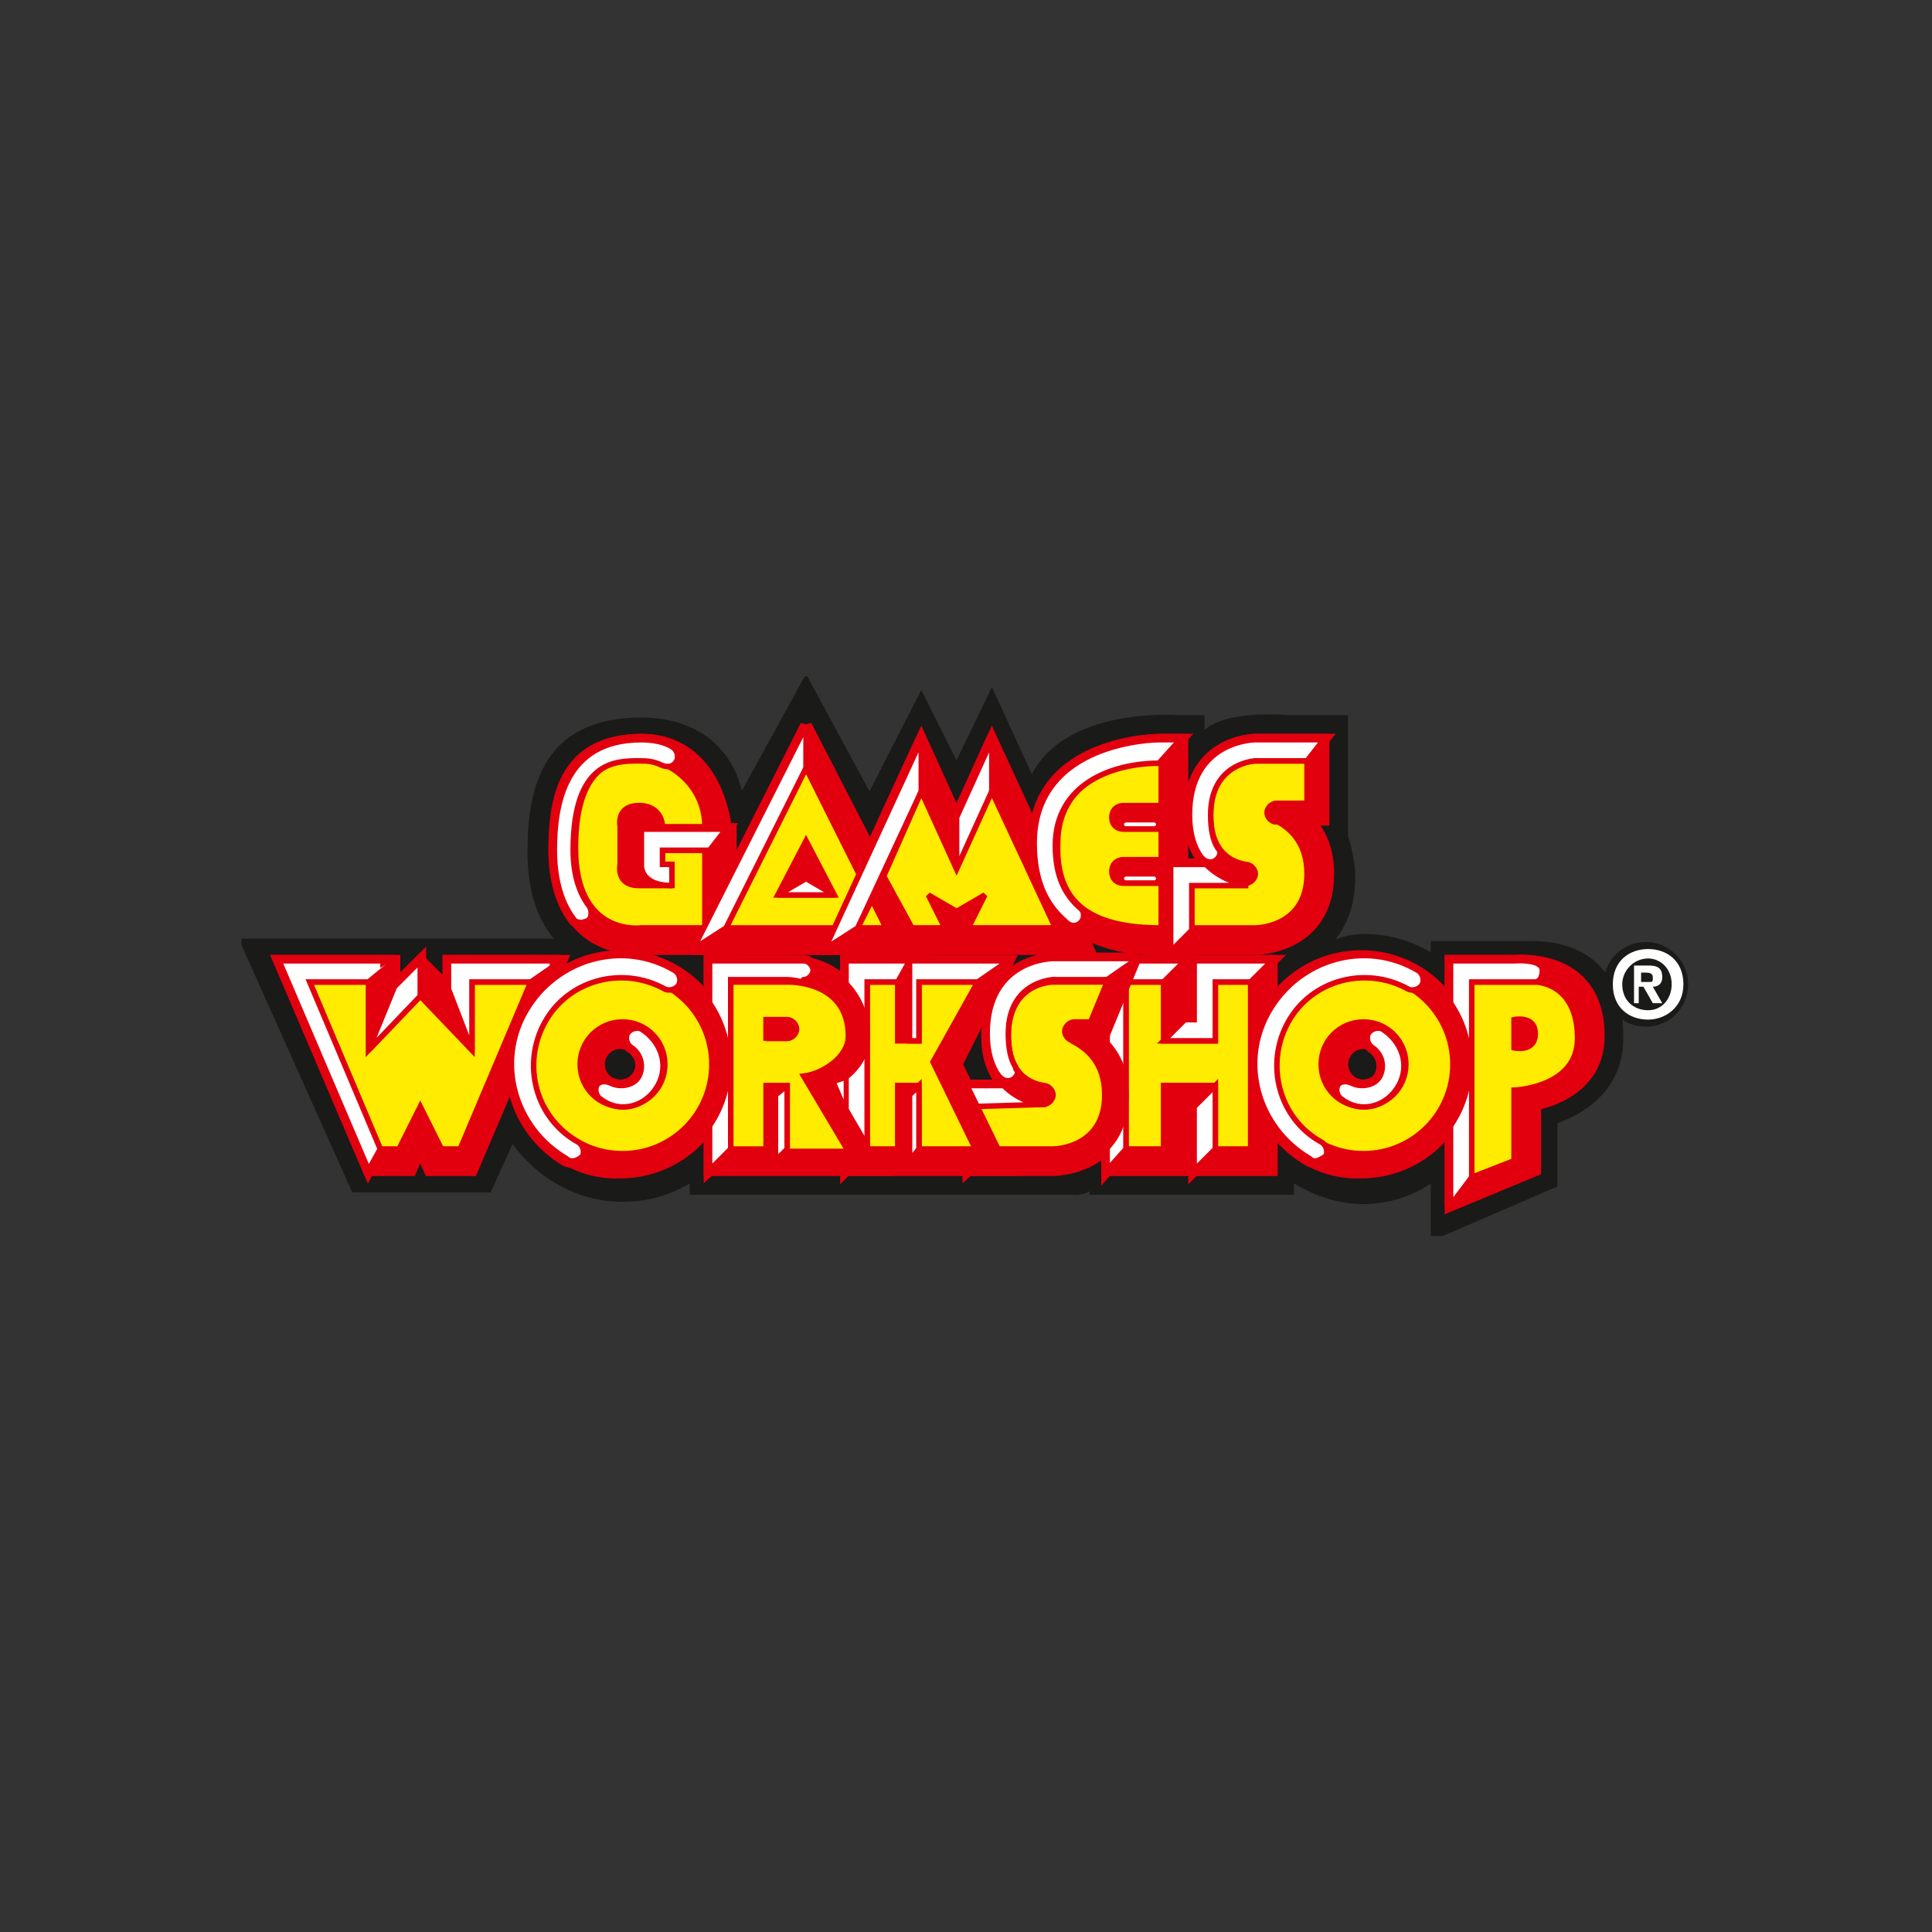 <svg width="40" height="40" viewBox="0 0 40 40" fill="none" xmlns="http://www.w3.org/2000/svg">
<rect x="0" y="0" width="40" height="40" fill="#333333" stroke="none"/>
<g clip-path="url(#clip0_6449_3667)">
<path fill-rule="evenodd" clip-rule="evenodd" d="M27.354 19.65C27.597 19.455 27.84 19.114 27.938 18.676C28.035 18.14 27.987 17.799 27.84 17.312V14.877H26.672C26.672 14.877 25.162 14.731 24.87 15.315V14.877H24.383C24.383 14.877 21.996 14.682 21.363 16.192L20.535 14.39L19.805 15.9L19.074 14.439L18.003 16.533L16.688 14.098L15.324 16.581C15.227 15.802 14.643 14.926 13.279 14.926C11.282 14.926 10.99 16.338 10.99 17.653C10.99 18.286 11.136 19.017 11.623 19.503H5.048L7.337 24.617H10.113L10.6 23.546C11.087 24.276 11.915 24.812 12.889 24.812C13.425 24.812 13.912 24.666 14.35 24.374V24.666C16.444 24.666 22.191 24.666 22.191 24.666C22.191 24.666 22.532 24.715 22.63 24.471V24.666H26.72V24.374C27.159 24.666 27.694 24.861 28.23 24.861C28.766 24.861 29.302 24.666 29.691 24.374V25.591L32.175 24.52V23.205C32.613 23.059 33.539 22.62 33.539 21.5C33.539 19.796 32.419 19.552 31.688 19.552H29.691V19.844C29.253 19.552 28.766 19.406 28.23 19.406C27.938 19.406 27.646 19.503 27.354 19.65Z" fill="#1A1A18" stroke="#1A1A18" stroke-width="0.139" stroke-miterlimit="3.864"/>
<path d="M30.032 24.958V19.893H31.347C31.347 19.893 33.101 19.698 33.101 21.452C33.101 22.669 31.786 22.864 31.786 22.864V24.228L30.032 24.958Z" fill="#E2000F"/>
<path d="M30.032 24.958V19.893H31.347C31.347 19.893 33.101 19.698 33.101 21.452C33.101 22.669 31.786 22.864 31.786 22.864V24.228L30.032 24.958Z" stroke="#E2000F" stroke-width="0.244" stroke-miterlimit="2.924"/>
<path d="M30.47 20.331V24.373L31.347 24.032V22.571C31.347 22.571 32.662 22.523 32.662 21.5C32.662 20.428 31.737 20.38 31.737 20.38H30.47V20.331Z" fill="#FFEC00"/>
<path d="M30.47 20.331V24.373L31.347 24.032V22.571C31.347 22.571 32.662 22.523 32.662 21.5C32.662 20.428 31.737 20.38 31.737 20.38H30.47V20.331Z" stroke="#E2000F" stroke-width="0.244" stroke-miterlimit="2.924"/>
<path d="M30.032 24.958V19.893H31.347C31.347 19.893 31.932 19.844 31.932 20.088C31.932 20.331 31.786 20.331 31.786 20.331H30.471V24.373L30.032 24.958Z" fill="white"/>
<path d="M30.032 24.958V19.893H31.347C31.347 19.893 31.932 19.844 31.932 20.088C31.932 20.331 31.786 20.331 31.786 20.331H30.471V24.373L30.032 24.958Z" stroke="#E2000F" stroke-width="0.244" stroke-miterlimit="2.924"/>
<path d="M31.347 21.111C31.347 21.111 31.786 21.014 31.786 21.403C31.786 21.793 31.347 21.695 31.347 21.695V21.111Z" fill="#E2000F"/>
<path d="M31.347 21.111C31.347 21.111 31.786 21.014 31.786 21.403C31.786 21.793 31.347 21.695 31.347 21.695V21.111Z" stroke="#E2000F" stroke-width="0.244" stroke-miterlimit="2.924"/>
<path d="M22.922 19.893V24.227H24.529V22.913H24.724V24.227H26.331V19.893H24.724V21.111H24.529V19.893H22.922Z" fill="#E2000F"/>
<path d="M22.922 19.893V24.227H24.529V22.913H24.724V24.227H26.331V19.893H24.724V21.111H24.529V19.893H22.922Z" stroke="#E2000F" stroke-width="0.244" stroke-miterlimit="2.924"/>
<path d="M23.312 20.331V23.789H24.091V22.474H25.162V23.789H25.893V20.331H25.162V21.549H24.091V20.331H23.312Z" fill="#FFEC00"/>
<path d="M23.312 20.331V23.789H24.091V22.474H25.162V23.789H25.893V20.331H25.162V21.549H24.091V20.331H23.312Z" stroke="#E2000F" stroke-width="0.244" stroke-miterlimit="2.924"/>
<path d="M24.529 19.893L24.091 20.331H23.312V23.789L22.922 24.227V19.893H24.529Z" fill="white"/>
<path d="M24.529 19.893L24.091 20.331H23.312V23.789L22.922 24.227V19.893H24.529Z" stroke="#E2000F" stroke-width="0.244" stroke-miterlimit="2.924"/>
<path d="M24.091 21.549L24.529 21.111H24.724V19.893H26.331L25.893 20.331H25.162V21.549H24.091Z" fill="white"/>
<path d="M24.091 21.549L24.529 21.111H24.724V19.893H26.331L25.893 20.331H25.162V21.549H24.091Z" stroke="#E2000F" stroke-width="0.244" stroke-miterlimit="2.924"/>
<path d="M25.162 22.475L24.723 22.913V24.228L25.162 23.79V22.475Z" fill="white"/>
<path d="M25.162 22.475L24.723 22.913V24.228L25.162 23.79V22.475Z" stroke="#E2000F" stroke-width="0.244" stroke-miterlimit="2.924"/>
<path fill-rule="evenodd" clip-rule="evenodd" d="M20.049 24.227H21.802C21.802 24.227 23.311 24.227 23.311 22.669C23.311 22.133 23.117 21.793 22.873 21.549L23.555 19.893H21.802C21.802 19.893 20.438 19.893 20.438 21.452C20.438 21.939 20.584 22.231 20.779 22.474H20.049V24.227Z" fill="#E2000F"/>
<path d="M20.049 24.227H21.802C21.802 24.227 23.311 24.227 23.311 22.669C23.311 22.133 23.117 21.793 22.873 21.549L23.555 19.893H21.802C21.802 19.893 20.438 19.893 20.438 21.452C20.438 21.939 20.584 22.231 20.779 22.474H20.049V24.227Z" stroke="#E2000F" stroke-width="0.244" stroke-miterlimit="2.924"/>
<path fill-rule="evenodd" clip-rule="evenodd" d="M22.24 21.549C22.143 21.549 22.045 21.451 22.045 21.354C22.045 21.256 22.143 21.159 22.24 21.159H22.581L22.922 20.331H21.802C21.802 20.331 20.876 20.331 20.876 21.451C20.876 22.23 21.315 22.425 21.607 22.474C21.704 22.474 21.802 22.571 21.802 22.669C21.802 22.766 21.704 22.864 21.607 22.864H20.049L20.487 23.789H21.802C21.802 23.789 22.873 23.789 22.873 22.669C22.873 21.987 22.483 21.695 22.191 21.549H22.24Z" fill="#FFEC00"/>
<path d="M22.24 21.549C22.143 21.549 22.045 21.451 22.045 21.354C22.045 21.256 22.143 21.159 22.24 21.159H22.581L22.922 20.331H21.802C21.802 20.331 20.876 20.331 20.876 21.451C20.876 22.23 21.315 22.425 21.607 22.474C21.704 22.474 21.802 22.571 21.802 22.669C21.802 22.766 21.704 22.864 21.607 22.864H20.049L20.487 23.789H21.802C21.802 23.789 22.873 23.789 22.873 22.669C22.873 21.987 22.483 21.695 22.191 21.549H22.24Z" stroke="#E2000F" stroke-width="0.244" stroke-miterlimit="2.924"/>
<path fill-rule="evenodd" clip-rule="evenodd" d="M20.049 22.913L20.487 23.838L20.049 24.228V22.475H20.779C21.071 22.767 21.412 22.864 21.656 22.913H20.049Z" fill="white"/>
<path d="M20.049 22.913L20.487 23.838L20.049 24.228V22.475H20.779C21.071 22.767 21.412 22.864 21.656 22.913H20.049Z" stroke="#E2000F" stroke-width="0.244" stroke-miterlimit="2.924"/>
<path fill-rule="evenodd" clip-rule="evenodd" d="M21.023 22.085C20.925 21.939 20.876 21.695 20.876 21.403C20.876 20.186 22.045 20.283 21.802 20.283C21.607 20.283 22.922 20.283 22.922 20.283L23.555 19.845H21.802C21.802 19.845 20.438 19.845 20.438 21.403C20.438 21.793 20.535 22.085 20.682 22.28C20.73 22.329 20.779 22.377 20.876 22.377C20.974 22.377 21.071 22.28 21.071 22.183C21.071 22.183 21.023 22.134 21.023 22.085Z" fill="white"/>
<path d="M21.023 22.085C20.925 21.939 20.876 21.695 20.876 21.403C20.876 20.186 22.045 20.283 21.802 20.283C21.607 20.283 22.922 20.283 22.922 20.283L23.555 19.845H21.802C21.802 19.845 20.438 19.845 20.438 21.403C20.438 21.793 20.535 22.085 20.682 22.28C20.73 22.329 20.779 22.377 20.876 22.377C20.974 22.377 21.071 22.28 21.071 22.182C21.071 22.182 21.023 22.134 21.023 22.085Z" stroke="#E2000F" stroke-width="0.244" stroke-miterlimit="2.924"/>
<path d="M8.701 19.893L8.166 20.429V19.893H5.779L7.63 24.227H8.507L8.701 23.789L8.896 24.227H9.773L11.623 19.893H9.286V20.477L8.701 19.893Z" fill="#E2000F"/>
<path d="M6.412 20.331L7.873 23.789M8.701 19.893L8.166 20.429V19.893H5.779L7.63 24.227H8.507L8.701 23.789L8.896 24.227H9.773L11.623 19.893H9.286V20.477L8.701 19.893Z" stroke="#E2000F" stroke-width="0.244" stroke-miterlimit="2.924"/>
<path d="M6.412 20.331H7.629V21.744L8.701 20.623L9.772 21.744V20.331H10.989L9.528 23.789H9.139L8.701 22.912L8.262 23.789H7.873L6.412 20.331Z" fill="#FFEC00"/>
<path d="M6.412 20.331H7.629V21.744L8.701 20.623L9.772 21.744V20.331H10.989L9.528 23.789H9.139L8.701 22.912L8.262 23.789H7.873L6.412 20.331Z" stroke="#E2000F" stroke-width="0.244" stroke-miterlimit="2.924"/>
<path d="M7.63 20.331L8.166 19.893H5.779L7.63 24.227L7.873 23.789L6.412 20.331H7.63Z" fill="white"/>
<path d="M7.63 20.331L8.166 19.893H5.779L7.63 24.227L7.873 23.789L6.412 20.331H7.63Z" stroke="#E2000F" stroke-width="0.244" stroke-miterlimit="2.924"/>
<path d="M8.701 19.893V20.624L7.63 21.744L8.166 20.429L8.701 19.893Z" fill="white"/>
<path d="M8.701 19.893V20.624L7.63 21.744L8.166 20.429L8.701 19.893Z" stroke="#E2000F" stroke-width="0.244" stroke-miterlimit="2.924"/>
<path d="M11.623 19.893H9.285V20.477L9.772 21.744V20.331H10.99L11.623 19.893Z" fill="white"/>
<path d="M11.623 19.893H9.285V20.477L9.772 21.744V20.331H10.99L11.623 19.893Z" stroke="#E2000F" stroke-width="0.244" stroke-miterlimit="2.924"/>
<path d="M15.13 17.166H15.032C15.032 17.166 14.886 15.315 13.279 15.315C11.623 15.315 11.477 16.63 11.477 17.604C11.477 18.529 11.867 19.649 13.279 19.649C14.691 19.649 15.13 19.649 15.13 19.649V17.166Z" fill="#E2000F"/>
<path d="M15.13 17.166H15.032C15.032 17.166 14.886 15.315 13.279 15.315C11.623 15.315 11.477 16.63 11.477 17.604C11.477 18.529 11.867 19.649 13.279 19.649C14.691 19.649 15.13 19.649 15.13 19.649V17.166Z" stroke="#E2000F" stroke-width="0.244" stroke-miterlimit="2.924"/>
<path d="M14.691 19.26H13.279C13.279 19.26 11.915 19.455 11.915 17.605C11.915 15.754 12.84 15.754 13.279 15.754C13.766 15.754 14.594 16.241 14.594 17.166H13.717C13.717 17.166 13.717 16.728 13.23 16.728C12.743 16.728 12.84 17.166 12.84 17.166V17.897C12.84 17.897 12.743 18.335 13.23 18.335C13.717 18.335 13.863 18.335 13.863 18.335V17.897H13.668V17.605H14.594V19.26H14.691Z" fill="#FFEC00"/>
<path d="M14.691 19.26H13.279C13.279 19.26 11.915 19.455 11.915 17.605C11.915 15.754 12.84 15.754 13.279 15.754C13.766 15.754 14.594 16.241 14.594 17.166H13.717C13.717 17.166 13.717 16.728 13.23 16.728C12.743 16.728 12.84 17.166 12.84 17.166V17.897C12.84 17.897 12.743 18.335 13.23 18.335C13.717 18.335 13.863 18.335 13.863 18.335V17.897H13.668V17.605H14.594V19.26H14.691Z" stroke="#E2000F" stroke-width="0.244" stroke-miterlimit="2.924"/>
<path fill-rule="evenodd" clip-rule="evenodd" d="M14.691 17.604L15.032 17.166H13.279V17.896C13.279 17.896 13.23 18.334 13.912 18.334V17.896H13.717V17.604H14.691Z" fill="white"/>
<path d="M14.691 17.604L15.032 17.166H13.279V17.896C13.279 17.896 13.23 18.334 13.912 18.334V17.896H13.717V17.604H14.691Z" stroke="#E2000F" stroke-width="0.244" stroke-miterlimit="2.924"/>
<path d="M12.208 18.773C12.256 18.87 12.256 19.016 12.159 19.065C12.062 19.114 11.915 19.114 11.867 19.016C11.575 18.627 11.477 18.091 11.477 17.604C11.477 16.679 11.672 15.315 13.279 15.315C13.523 15.315 13.766 15.364 13.912 15.461C14.01 15.51 14.058 15.656 14.01 15.753C13.961 15.851 13.864 15.899 13.717 15.851C13.523 15.753 13.377 15.753 13.23 15.753C12.743 15.753 11.867 15.753 11.867 17.604C11.867 18.14 12.013 18.529 12.208 18.773Z" fill="white"/>
<path d="M12.208 18.773C12.256 18.87 12.256 19.016 12.159 19.065C12.062 19.114 11.915 19.114 11.867 19.016C11.575 18.627 11.477 18.091 11.477 17.604C11.477 16.679 11.672 15.315 13.279 15.315C13.523 15.315 13.766 15.364 13.912 15.461C14.01 15.51 14.058 15.656 14.01 15.753C13.961 15.851 13.864 15.899 13.717 15.851C13.523 15.753 13.377 15.753 13.23 15.753C12.743 15.753 11.867 15.753 11.867 17.604C11.867 18.14 12.013 18.529 12.208 18.773Z" stroke="#E2000F" stroke-width="0.244" stroke-miterlimit="2.924"/>
<path d="M14.351 19.65L15.033 19.26L16.688 15.948V15.023L19.075 19.65H14.351Z" fill="#E2000F"/>
<path d="M14.351 19.65L15.033 19.26L16.688 15.948V15.023L19.075 19.65H14.351Z" stroke="#E2000F" stroke-width="0.244" stroke-miterlimit="2.924"/>
<path d="M15.032 19.26L16.688 15.948L18.344 19.26H15.032Z" fill="#FFEC00"/>
<path d="M15.032 19.26L16.688 15.948L18.344 19.26H15.032Z" stroke="#E2000F" stroke-width="0.244" stroke-miterlimit="2.924"/>
<path d="M14.351 19.65L15.033 19.26L16.688 15.948V15.023L14.351 19.65Z" fill="white"/>
<path d="M14.351 19.65L15.033 19.26L16.688 15.948V15.023L14.351 19.65Z" stroke="#E2000F" stroke-width="0.244" stroke-miterlimit="2.924"/>
<path d="M16.104 18.529L16.688 17.409L17.272 18.529H16.104Z" fill="#E2000F"/>
<path d="M16.104 18.529L16.688 17.409L17.272 18.529H16.104Z" stroke="#E2000F" stroke-width="0.244" stroke-miterlimit="2.924"/>
<path d="M16.104 18.529L16.688 18.189L17.272 18.529H16.104Z" fill="white"/>
<path d="M16.104 18.529L16.688 18.189L17.272 18.529H16.104Z" stroke="#E2000F" stroke-width="0.244" stroke-miterlimit="2.924"/>
<path d="M19.805 16.922L19.074 15.315L17.077 19.649H22.532L20.535 15.315L19.805 16.922Z" fill="#E2000F"/>
<path d="M19.805 16.922L19.074 15.315L17.077 19.649H22.532L20.535 15.315L19.805 16.922Z" stroke="#E2000F" stroke-width="0.244" stroke-miterlimit="2.924"/>
<path d="M19.074 16.386V15.315L17.077 19.649L17.759 19.26L19.074 16.386Z" fill="white"/>
<path d="M19.074 16.386V15.315L17.077 19.649L17.759 19.26L19.074 16.386Z" stroke="#E2000F" stroke-width="0.244" stroke-miterlimit="2.924"/>
<path d="M19.805 17.994L20.535 16.386V15.315L19.805 16.922V17.994Z" fill="white"/>
<path d="M19.805 17.994L20.535 16.386V15.315L19.805 16.922V17.994Z" stroke="#E2000F" stroke-width="0.244" stroke-miterlimit="2.924"/>
<path d="M18.052 18.627L17.76 19.26H18.344L18.052 18.627Z" fill="#FFEC00"/>
<path d="M18.052 18.627L17.76 19.26H18.344L18.052 18.627Z" stroke="#E2000F" stroke-width="0.244" stroke-miterlimit="2.924"/>
<path d="M20.049 19.26L20.39 18.529L19.805 18.87L19.221 18.529L19.562 19.26H18.88L18.296 18.14L19.075 16.386L19.805 17.993L20.536 16.386L21.851 19.26H20.049Z" fill="#FFEC00"/>
<path d="M20.049 19.26L20.39 18.529L19.805 18.87L19.221 18.529L19.562 19.26H18.88L18.296 18.14L19.075 16.386L19.805 17.993L20.536 16.386L21.851 19.26H20.049Z" stroke="#E2000F" stroke-width="0.244" stroke-miterlimit="2.924"/>
<path d="M24.042 15.315C24.042 15.315 21.461 15.315 21.461 17.458C21.461 19.844 24.042 19.649 24.042 19.649H24.48V15.315H24.042Z" fill="#E2000F"/>
<path d="M24.042 19.26C22.727 19.26 21.899 18.773 21.899 17.506M24.042 15.315C24.042 15.315 21.461 15.315 21.461 17.458C21.461 19.844 24.042 19.649 24.042 19.649H24.48V15.315H24.042Z" stroke="#E2000F" stroke-width="0.244" stroke-miterlimit="2.924"/>
<path d="M23.311 16.971H23.896C23.945 16.971 23.993 17.02 23.993 17.069C23.993 17.117 23.945 17.166 23.896 17.166H23.311C23.263 17.166 23.214 17.117 23.214 17.069C23.214 17.02 23.263 16.971 23.311 16.971Z" fill="white"/>
<path d="M23.311 16.971H23.896C23.945 16.971 23.993 17.02 23.993 17.069C23.993 17.117 23.945 17.166 23.896 17.166H23.311C23.263 17.166 23.214 17.117 23.214 17.069C23.214 17.02 23.263 16.971 23.311 16.971Z" stroke="#E2000F" stroke-width="0.244" stroke-miterlimit="2.924"/>
<path d="M23.311 18.091H23.896C23.945 18.091 23.993 18.14 23.993 18.188C23.993 18.237 23.945 18.286 23.896 18.286H23.311C23.263 18.286 23.214 18.237 23.214 18.188C23.214 18.14 23.263 18.091 23.311 18.091Z" fill="white"/>
<path d="M23.311 18.091H23.896C23.945 18.091 23.993 18.14 23.993 18.188C23.993 18.237 23.945 18.286 23.896 18.286H23.311C23.263 18.286 23.214 18.237 23.214 18.188C23.214 18.14 23.263 18.091 23.311 18.091Z" stroke="#E2000F" stroke-width="0.244" stroke-miterlimit="2.924"/>
<path fill-rule="evenodd" clip-rule="evenodd" d="M24.042 19.26V18.286H23.263C23.117 18.286 23.019 18.189 23.019 18.043C23.019 17.897 23.117 17.799 23.263 17.799H24.042V17.166H23.263C23.117 17.166 23.019 17.069 23.019 16.923C23.019 16.777 23.117 16.679 23.263 16.679H24.042V15.754C23.068 15.754 21.899 16.192 21.899 17.459C21.899 18.725 22.678 19.26 24.042 19.26Z" fill="#FFEC00"/>
<path d="M24.042 19.26V18.286H23.263C23.117 18.286 23.019 18.189 23.019 18.043C23.019 17.897 23.117 17.799 23.263 17.799H24.042V17.166H23.263C23.117 17.166 23.019 17.069 23.019 16.923C23.019 16.777 23.117 16.679 23.263 16.679H24.042V15.754C23.068 15.754 21.899 16.192 21.899 17.459C21.899 18.725 22.678 19.26 24.042 19.26Z" stroke="#E2000F" stroke-width="0.244" stroke-miterlimit="2.924"/>
<path fill-rule="evenodd" clip-rule="evenodd" d="M24.431 15.315H23.993C23.993 15.315 21.412 15.315 21.412 17.458C21.412 18.237 21.655 18.724 22.045 19.065C22.094 19.114 22.142 19.162 22.24 19.162C22.337 19.162 22.434 19.065 22.434 18.968C22.434 18.919 22.434 18.87 22.386 18.821C22.045 18.529 21.85 18.14 21.85 17.506C21.85 16.24 23.019 15.802 23.993 15.802L24.431 15.315Z" fill="white"/>
<path d="M24.431 15.315H23.993C23.993 15.315 21.412 15.315 21.412 17.458C21.412 18.237 21.655 18.724 22.045 19.065C22.094 19.114 22.142 19.162 22.24 19.162C22.337 19.162 22.434 19.065 22.434 18.968C22.434 18.919 22.434 18.87 22.386 18.821C22.045 18.529 21.85 18.14 21.85 17.506C21.85 16.24 23.019 15.802 23.993 15.802L24.431 15.315Z" stroke="#E2000F" stroke-width="0.244" stroke-miterlimit="2.924"/>
<path fill-rule="evenodd" clip-rule="evenodd" d="M24.237 19.649H25.99C25.99 19.649 27.5 19.649 27.5 18.091C27.5 17.555 27.305 17.166 27.062 16.971H27.403V15.315H25.99C25.99 15.315 24.627 15.315 24.627 16.873C24.627 17.36 24.773 17.653 24.968 17.896H24.237V19.649Z" fill="#E2000F"/>
<path d="M24.237 19.649H25.99C25.99 19.649 27.5 19.649 27.5 18.091C27.5 17.555 27.305 17.166 27.062 16.971H27.403V15.315H25.99C25.99 15.315 24.627 15.315 24.627 16.873C24.627 17.36 24.773 17.653 24.968 17.896H24.237V19.649V19.649Z" stroke="#E2000F" stroke-width="0.244" stroke-miterlimit="2.924"/>
<path fill-rule="evenodd" clip-rule="evenodd" d="M26.428 17.02C26.331 17.02 26.233 16.923 26.233 16.825C26.233 16.728 26.331 16.631 26.428 16.631H27.061V15.754H25.99C25.99 15.754 25.065 15.754 25.065 16.874C25.065 17.653 25.503 17.848 25.795 17.897C25.892 17.897 25.99 17.994 25.99 18.092C25.99 18.189 25.892 18.286 25.795 18.286H24.675V19.212H25.99C25.99 19.212 27.061 19.212 27.061 18.092C27.061 17.41 26.672 17.117 26.38 16.971L26.428 17.02Z" fill="#FFEC00"/>
<path d="M26.428 17.02C26.331 17.02 26.233 16.923 26.233 16.825C26.233 16.728 26.331 16.631 26.428 16.631H27.061V15.754H25.99C25.99 15.754 25.065 15.754 25.065 16.874C25.065 17.653 25.503 17.848 25.795 17.897C25.892 17.897 25.99 17.994 25.99 18.092C25.99 18.189 25.892 18.286 25.795 18.286H24.675V19.212H25.99C25.99 19.212 27.061 19.212 27.061 18.092C27.061 17.41 26.672 17.117 26.38 16.971L26.428 17.02Z" stroke="#E2000F" stroke-width="0.244" stroke-miterlimit="2.924"/>
<path d="M24.675 18.335V19.26L24.237 19.698V17.896H24.968C25.26 18.189 25.601 18.286 25.844 18.335H24.675Z" fill="white"/>
<path d="M24.821 17.75C24.87 17.799 24.919 17.848 24.968 17.897M24.675 18.335V19.26L24.237 19.699V17.897H24.968C25.26 18.189 25.601 18.286 25.844 18.335H24.675Z" stroke="#E2000F" stroke-width="0.244" stroke-miterlimit="2.924"/>
<path fill-rule="evenodd" clip-rule="evenodd" d="M25.211 17.555C25.114 17.409 25.065 17.166 25.065 16.873C25.065 15.656 26.234 15.753 25.99 15.753C25.795 15.753 27.062 15.753 27.062 15.753L27.403 15.315H25.99C25.99 15.315 24.627 15.315 24.627 16.873C24.627 17.263 24.724 17.555 24.87 17.75C24.919 17.799 24.968 17.847 25.065 17.847C25.162 17.847 25.26 17.75 25.26 17.653C25.26 17.604 25.211 17.555 25.211 17.555Z" fill="white"/>
<path d="M25.211 17.555C25.114 17.409 25.065 17.166 25.065 16.873C25.065 15.656 26.234 15.753 25.99 15.753C25.795 15.753 27.062 15.753 27.062 15.753L27.403 15.315H25.99C25.99 15.315 24.627 15.315 24.627 16.873C24.627 17.263 24.724 17.555 24.87 17.75C24.919 17.799 24.968 17.847 25.065 17.847C25.162 17.847 25.26 17.75 25.26 17.653C25.26 17.604 25.211 17.555 25.211 17.555Z" stroke="#E2000F" stroke-width="0.244" stroke-miterlimit="2.924"/>
<path fill-rule="evenodd" clip-rule="evenodd" d="M25.942 22.036C25.942 20.769 26.964 19.795 28.182 19.795C29.448 19.795 30.422 20.818 30.422 22.036C30.422 23.302 29.399 24.276 28.182 24.276C26.964 24.325 25.942 23.302 25.942 22.036ZM27.792 22.036C27.792 21.792 27.987 21.597 28.231 21.597C28.474 21.597 28.669 21.792 28.669 22.036C28.669 22.279 28.474 22.474 28.231 22.474C27.987 22.474 27.792 22.279 27.792 22.036Z" fill="#E2000F"/>
<path d="M25.942 22.036C25.942 20.769 26.964 19.795 28.182 19.795C29.448 19.795 30.422 20.818 30.422 22.036C30.422 23.302 29.399 24.276 28.182 24.276C26.964 24.325 25.942 23.302 25.942 22.036ZM27.792 22.036C27.792 21.792 27.987 21.597 28.231 21.597C28.474 21.597 28.669 21.792 28.669 22.036C28.669 22.279 28.474 22.474 28.231 22.474C27.987 22.474 27.792 22.279 27.792 22.036Z" stroke="#E2000F" stroke-width="0.244" stroke-miterlimit="2.924"/>
<path fill-rule="evenodd" clip-rule="evenodd" d="M26.38 22.036C26.38 21.013 27.207 20.185 28.23 20.185C29.253 20.185 30.081 21.013 30.081 22.036C30.081 23.058 29.253 23.886 28.23 23.886C27.207 23.886 26.38 23.058 26.38 22.036ZM27.354 22.036C27.354 21.549 27.743 21.159 28.23 21.159C28.717 21.159 29.107 21.549 29.107 22.036C29.107 22.523 28.717 22.912 28.23 22.912C27.743 22.912 27.354 22.523 27.354 22.036Z" fill="#FFEC00"/>
<path d="M26.38 22.036C26.38 21.013 27.207 20.185 28.23 20.185C29.253 20.185 30.081 21.013 30.081 22.036C30.081 23.058 29.253 23.886 28.23 23.886C27.207 23.886 26.38 23.058 26.38 22.036ZM27.354 22.036C27.354 21.549 27.743 21.159 28.23 21.159C28.717 21.159 29.107 21.549 29.107 22.036C29.107 22.523 28.717 22.912 28.23 22.912C27.743 22.912 27.354 22.523 27.354 22.036Z" stroke="#E2000F" stroke-width="0.244" stroke-miterlimit="2.924"/>
<path fill-rule="evenodd" clip-rule="evenodd" d="M27.11 24.033C26.038 23.399 25.648 22.036 26.282 20.964C26.915 19.893 28.278 19.503 29.35 20.137C29.447 20.185 29.496 20.331 29.447 20.429C29.398 20.526 29.252 20.575 29.155 20.526C28.278 20.039 27.158 20.331 26.671 21.208C26.184 22.084 26.477 23.205 27.353 23.692C27.451 23.74 27.499 23.887 27.451 23.984C27.304 24.033 27.207 24.081 27.11 24.033Z" fill="white"/>
<path d="M27.11 24.033C26.038 23.399 25.648 22.036 26.282 20.964C26.915 19.893 28.278 19.503 29.35 20.137C29.447 20.185 29.496 20.331 29.447 20.429C29.398 20.526 29.252 20.575 29.155 20.526C28.278 20.039 27.158 20.331 26.671 21.208C26.184 22.084 26.477 23.205 27.353 23.692C27.451 23.74 27.499 23.887 27.451 23.984C27.304 24.033 27.207 24.081 27.11 24.033Z" stroke="#E2000F" stroke-width="0.244" stroke-miterlimit="2.924"/>
<path d="M27.792 22.767C27.694 22.718 27.645 22.572 27.694 22.474C27.743 22.377 27.889 22.377 27.986 22.426C28.181 22.523 28.474 22.474 28.571 22.279C28.668 22.085 28.62 21.841 28.425 21.695C28.327 21.646 28.279 21.5 28.327 21.403C28.376 21.305 28.522 21.257 28.62 21.305C29.009 21.549 29.204 22.036 28.96 22.474C28.717 22.913 28.181 23.059 27.792 22.767Z" fill="white"/>
<path d="M27.792 22.767C27.694 22.718 27.645 22.572 27.694 22.474C27.743 22.377 27.889 22.377 27.986 22.426C28.181 22.523 28.474 22.474 28.571 22.279C28.668 22.085 28.62 21.841 28.425 21.695C28.327 21.646 28.279 21.5 28.327 21.403C28.376 21.305 28.522 21.257 28.62 21.305C29.009 21.549 29.204 22.036 28.96 22.474C28.717 22.913 28.181 23.059 27.792 22.767Z" stroke="#E2000F" stroke-width="0.244" stroke-miterlimit="2.924"/>
<path d="M17.516 19.893V24.227H20.877L19.805 22.036L20.877 19.893H17.516Z" fill="#E2000F"/>
<path d="M17.516 19.893V24.227H20.877L19.805 22.036L20.877 19.893H17.516Z" stroke="#E2000F" stroke-width="0.244" stroke-miterlimit="2.924"/>
<path d="M20.243 20.331L19.318 21.987L20.195 23.789H19.026V22.474H18.587V23.789H17.954V20.331H18.587V21.549H19.026V20.331H20.243Z" fill="#FFEC00"/>
<path d="M20.243 20.331L19.318 21.987L20.195 23.789H19.026V22.474H18.587V23.789H17.954V20.331H18.587V21.549H19.026V20.331H20.243Z" stroke="#E2000F" stroke-width="0.244" stroke-miterlimit="2.924"/>
<path d="M18.831 19.893L18.588 20.331H17.954V23.789L17.516 24.227V19.893H18.831Z" fill="white"/>
<path d="M18.831 19.893L18.588 20.331H17.954V23.789L17.516 24.227V19.893H18.831Z" stroke="#E2000F" stroke-width="0.244" stroke-miterlimit="2.924"/>
<path d="M20.877 19.893L20.244 20.331H19.026V21.549H18.831V19.893H20.877Z" fill="white"/>
<path d="M20.877 19.893L20.244 20.331H19.026V21.549H18.831V19.893H20.877Z" stroke="#E2000F" stroke-width="0.244" stroke-miterlimit="2.924"/>
<path d="M19.026 22.475L18.831 22.669V24.033L19.026 23.79V22.475Z" fill="white"/>
<path d="M19.026 22.475L18.831 22.669V24.033L19.026 23.79V22.475Z" stroke="#E2000F" stroke-width="0.244" stroke-miterlimit="2.924"/>
<path fill-rule="evenodd" clip-rule="evenodd" d="M14.691 19.893V24.227H18.246L17.223 22.474C17.223 22.474 17.954 22.182 17.954 21.452C17.954 20.721 17.418 19.893 16.298 19.893C15.129 19.893 14.691 19.893 14.691 19.893ZM15.86 21.549V21.111H16.298C16.395 21.111 16.493 21.208 16.493 21.305C16.493 21.403 16.395 21.5 16.298 21.5H15.86V21.549Z" fill="#E2000F"/>
<path d="M14.691 19.893V24.227H18.246L17.223 22.474C17.223 22.474 17.954 22.182 17.954 21.452C17.954 20.721 17.418 19.893 16.298 19.893C15.129 19.893 14.691 19.893 14.691 19.893ZM15.86 21.549V21.111H16.298C16.395 21.111 16.493 21.208 16.493 21.305C16.493 21.403 16.395 21.5 16.298 21.5H15.86V21.549Z" stroke="#E2000F" stroke-width="0.244" stroke-miterlimit="2.924"/>
<path d="M16.59 20.331C16.395 20.331 16.298 20.331 16.298 20.331H15.129V23.838L14.691 24.227V19.893C14.691 19.893 15.129 19.893 16.298 19.893C16.444 19.893 16.493 19.893 16.639 19.893C16.736 19.893 16.834 19.991 16.834 20.088C16.834 20.185 16.736 20.283 16.639 20.283L16.59 20.331Z" fill="white"/>
<path d="M16.59 20.331C16.395 20.331 16.298 20.331 16.298 20.331H15.129V23.838L14.691 24.227V19.893C14.691 19.893 15.129 19.893 16.298 19.893C16.444 19.893 16.493 19.893 16.639 19.893C16.736 19.893 16.834 19.991 16.834 20.088C16.834 20.185 16.736 20.283 16.639 20.283L16.59 20.331Z" stroke="#E2000F" stroke-width="0.244" stroke-miterlimit="2.924"/>
<path d="M16.299 22.475L16.055 22.669V24.033L16.299 23.79V22.475Z" fill="white"/>
<path d="M16.299 22.475L16.055 22.669V24.033L16.299 23.79V22.475Z" stroke="#E2000F" stroke-width="0.244" stroke-miterlimit="2.924"/>
<path d="M16.299 22.475H15.861V23.79H15.13V20.332H16.299C16.299 20.332 17.565 20.283 17.565 21.452C17.565 21.89 17.029 22.231 16.64 22.28L17.565 23.838H16.299V22.475Z" fill="#FFEC00"/>
<path d="M16.299 22.475H15.861V23.79H15.13V20.332H16.299C16.299 20.332 17.565 20.283 17.565 21.452C17.565 21.89 17.029 22.231 16.64 22.28L17.565 23.838H16.299V22.475Z" stroke="#E2000F" stroke-width="0.244" stroke-miterlimit="2.924"/>
<path d="M15.86 21.549V21.11H16.298C16.396 21.11 16.493 21.208 16.493 21.305C16.493 21.403 16.396 21.5 16.298 21.5H15.86V21.549Z" fill="#E2000F"/>
<path d="M15.86 21.549V21.11H16.298C16.396 21.11 16.493 21.208 16.493 21.305C16.493 21.403 16.396 21.5 16.298 21.5H15.86V21.549Z" stroke="#E2000F" stroke-width="0.244" stroke-miterlimit="2.924"/>
<path fill-rule="evenodd" clip-rule="evenodd" d="M10.6 22.036C10.6 20.769 11.623 19.795 12.84 19.795C14.107 19.795 15.081 20.818 15.081 22.036C15.081 23.302 14.058 24.276 12.84 24.276C11.623 24.325 10.6 23.302 10.6 22.036ZM12.402 22.036C12.402 21.792 12.597 21.597 12.84 21.597C13.084 21.597 13.279 21.792 13.279 22.036C13.279 22.279 13.084 22.474 12.84 22.474C12.597 22.474 12.402 22.279 12.402 22.036Z" fill="#E2000F"/>
<path d="M10.6 22.036C10.6 20.769 11.623 19.795 12.84 19.795C14.107 19.795 15.081 20.818 15.081 22.036C15.081 23.302 14.058 24.276 12.84 24.276C11.623 24.325 10.6 23.302 10.6 22.036ZM12.402 22.036C12.402 21.792 12.597 21.597 12.84 21.597C13.084 21.597 13.279 21.792 13.279 22.036C13.279 22.279 13.084 22.474 12.84 22.474C12.597 22.474 12.402 22.279 12.402 22.036Z" stroke="#E2000F" stroke-width="0.244" stroke-miterlimit="2.924"/>
<path fill-rule="evenodd" clip-rule="evenodd" d="M11.038 22.036C11.038 21.013 11.866 20.185 12.889 20.185C13.912 20.185 14.739 21.013 14.739 22.036C14.739 23.058 13.912 23.886 12.889 23.886C11.866 23.886 11.038 23.058 11.038 22.036ZM12.012 22.036C12.012 21.549 12.402 21.159 12.889 21.159C13.376 21.159 13.765 21.549 13.765 22.036C13.765 22.523 13.376 22.912 12.889 22.912C12.402 22.912 12.012 22.523 12.012 22.036Z" fill="#FFEC00"/>
<path d="M11.038 22.036C11.038 21.013 11.866 20.185 12.889 20.185C13.912 20.185 14.739 21.013 14.739 22.036C14.739 23.058 13.912 23.886 12.889 23.886C11.866 23.886 11.038 23.058 11.038 22.036ZM12.012 22.036C12.012 21.549 12.402 21.159 12.889 21.159C13.376 21.159 13.765 21.549 13.765 22.036C13.765 22.523 13.376 22.912 12.889 22.912C12.402 22.912 12.012 22.523 12.012 22.036Z" stroke="#E2000F" stroke-width="0.244" stroke-miterlimit="2.924"/>
<path fill-rule="evenodd" clip-rule="evenodd" d="M11.721 24.033C10.649 23.399 10.26 22.036 10.893 20.964C11.526 19.893 12.89 19.503 13.961 20.137C14.058 20.185 14.107 20.331 14.058 20.429C14.01 20.526 13.864 20.575 13.766 20.526C12.89 20.039 11.77 20.331 11.283 21.208C10.795 22.084 11.088 23.205 11.964 23.692C12.062 23.74 12.11 23.887 12.062 23.984C11.964 24.033 11.818 24.081 11.721 24.033Z" fill="white"/>
<path d="M11.721 24.033C10.649 23.399 10.26 22.036 10.893 20.964C11.526 19.893 12.89 19.503 13.961 20.137C14.058 20.185 14.107 20.331 14.058 20.429C14.01 20.526 13.864 20.575 13.766 20.526C12.89 20.039 11.77 20.331 11.283 21.208C10.795 22.084 11.088 23.205 11.964 23.692C12.062 23.74 12.11 23.887 12.062 23.984C11.964 24.033 11.818 24.081 11.721 24.033Z" stroke="#E2000F" stroke-width="0.244" stroke-miterlimit="2.924"/>
<path d="M12.451 22.767C12.354 22.718 12.305 22.572 12.354 22.474C12.402 22.377 12.549 22.377 12.646 22.426C12.841 22.523 13.133 22.474 13.23 22.279C13.328 22.085 13.279 21.841 13.084 21.695C12.987 21.646 12.938 21.5 12.987 21.403C13.036 21.305 13.182 21.257 13.279 21.305C13.669 21.549 13.864 22.036 13.62 22.474C13.377 22.913 12.841 23.059 12.451 22.767Z" fill="white"/>
<path d="M12.451 22.767C12.354 22.718 12.305 22.572 12.354 22.474C12.402 22.377 12.549 22.377 12.646 22.426C12.841 22.523 13.133 22.474 13.23 22.279C13.328 22.085 13.279 21.841 13.084 21.695C12.987 21.646 12.938 21.5 12.987 21.403C13.036 21.305 13.182 21.257 13.279 21.305C13.669 21.549 13.864 22.036 13.62 22.474C13.377 22.913 12.841 23.059 12.451 22.767Z" stroke="#E2000F" stroke-width="0.244" stroke-miterlimit="2.924"/>
<path d="M30.032 24.958V19.893H31.347C31.347 19.893 33.101 19.698 33.101 21.452C33.101 22.669 31.786 22.864 31.786 22.864V24.228L30.032 24.958Z" fill="#E2000F" stroke="#E2000F" stroke-width="0.114" stroke-miterlimit="2.924"/>
<path d="M30.47 20.331V24.373L31.347 24.032V22.571C31.347 22.571 32.662 22.523 32.662 21.5C32.662 20.331 31.785 20.331 31.785 20.331H30.47Z" fill="#FFEC00" stroke="#E2000F" stroke-width="0.114" stroke-miterlimit="2.924"/>
<path d="M30.032 24.958V19.893H31.347C31.347 19.893 31.932 19.844 31.932 20.088C31.932 20.331 31.786 20.331 31.786 20.331H30.471V24.373L30.032 24.958Z" fill="white" stroke="#E2000F" stroke-width="0.114" stroke-miterlimit="2.924"/>
<path d="M31.347 21.111C31.347 21.111 31.786 21.014 31.786 21.403C31.786 21.793 31.347 21.695 31.347 21.695V21.111Z" fill="#E2000F" stroke="#E2000F" stroke-width="0.114" stroke-miterlimit="2.924"/>
<path d="M22.922 19.893V24.227H24.529V22.913H24.724V24.227H26.331V19.893H24.724V21.111H24.529V19.893H22.922Z" fill="#E2000F" stroke="#E2000F" stroke-width="0.114" stroke-miterlimit="2.924"/>
<path d="M23.312 20.331V23.789H24.091V22.474H25.162V23.789H25.893V20.331H25.162V21.549H24.091V20.331H23.312Z" fill="#FFEC00" stroke="#E2000F" stroke-width="0.114" stroke-miterlimit="2.924"/>
<path d="M24.529 19.893L24.091 20.331H23.312V23.789L22.922 24.227V19.893H24.529Z" fill="white" stroke="#E2000F" stroke-width="0.114" stroke-miterlimit="2.924"/>
<path d="M24.091 21.549L24.529 21.111H24.724V19.893H26.331L25.893 20.331H25.162V21.549H24.091Z" fill="white" stroke="#E2000F" stroke-width="0.114" stroke-miterlimit="2.924"/>
<path d="M25.162 22.475L24.723 22.913V24.228L25.162 23.79V22.475Z" fill="white" stroke="#E2000F" stroke-width="0.114" stroke-miterlimit="2.924"/>
<path fill-rule="evenodd" clip-rule="evenodd" d="M20.049 24.227H21.802C21.802 24.227 23.311 24.227 23.311 22.669C23.311 22.133 23.117 21.793 22.873 21.549L23.555 19.893H21.802C21.802 19.893 20.438 19.893 20.438 21.452C20.438 21.939 20.584 22.279 20.779 22.474H20.049V24.227Z" fill="#E2000F" stroke="#E2000F" stroke-width="0.114" stroke-miterlimit="2.924"/>
<path fill-rule="evenodd" clip-rule="evenodd" d="M22.24 21.549C22.143 21.549 22.045 21.451 22.045 21.354C22.045 21.256 22.143 21.159 22.24 21.159H22.581L22.922 20.331H21.802C21.802 20.331 20.876 20.331 20.876 21.451C20.876 22.23 21.315 22.425 21.607 22.474C21.704 22.474 21.802 22.571 21.802 22.669C21.802 22.766 21.704 22.864 21.607 22.864H20.049L20.487 23.789H21.802C21.802 23.789 22.873 23.789 22.873 22.669C22.873 21.987 22.483 21.695 22.191 21.549H22.24Z" fill="#FFEC00" stroke="#E2000F" stroke-width="0.114" stroke-miterlimit="2.924"/>
<path fill-rule="evenodd" clip-rule="evenodd" d="M20.049 22.913L20.487 23.838L20.049 24.228V22.475H20.779C21.071 22.767 21.412 22.864 21.656 22.864L20.049 22.913Z" fill="white" stroke="#E2000F" stroke-width="0.114" stroke-miterlimit="2.924"/>
<path fill-rule="evenodd" clip-rule="evenodd" d="M21.023 22.085C20.925 21.939 20.876 21.695 20.876 21.403C20.876 20.186 22.045 20.283 21.802 20.283C21.607 20.283 22.922 20.283 22.922 20.283L23.555 19.845H21.802C21.802 19.845 20.438 19.845 20.438 21.403C20.438 21.793 20.535 22.085 20.682 22.28C20.73 22.329 20.779 22.377 20.876 22.377C20.974 22.377 21.071 22.28 21.071 22.183C21.071 22.183 21.023 22.134 21.023 22.085Z" fill="white" stroke="#E2000F" stroke-width="0.114" stroke-miterlimit="2.924"/>
<path d="M8.701 19.893L8.166 20.429V19.893H5.779L7.63 24.227H8.507L8.701 23.789L8.896 24.227H9.773L11.623 19.893H9.286V20.477L8.701 19.893Z" fill="#E2000F" stroke="#E2000F" stroke-width="0.114" stroke-miterlimit="2.924"/>
<path d="M6.412 20.331L7.873 23.74" stroke="#E2000F" stroke-width="0.114" stroke-miterlimit="2.924"/>
<path d="M6.412 20.331H7.629V21.744L8.701 20.623L9.772 21.744V20.331H10.989L9.528 23.789H9.139L8.701 22.912L8.262 23.789H7.873L6.412 20.331Z" fill="#FFEC00" stroke="#E2000F" stroke-width="0.114" stroke-miterlimit="2.924"/>
<path d="M7.63 20.331L8.166 19.893H5.779L7.63 24.227L7.873 23.789L6.412 20.331H7.63Z" fill="white" stroke="#E2000F" stroke-width="0.114" stroke-miterlimit="2.924"/>
<path d="M8.701 19.893V20.624L7.63 21.744L8.166 20.429L8.701 19.893Z" fill="white" stroke="#E2000F" stroke-width="0.114" stroke-miterlimit="2.924"/>
<path d="M11.623 19.893H9.285V20.477L9.772 21.744V20.331H10.99L11.623 19.893Z" fill="white" stroke="#E2000F" stroke-width="0.114" stroke-miterlimit="2.924"/>
<path d="M15.13 17.166H15.032C15.032 17.166 14.886 15.315 13.279 15.315C11.623 15.315 11.477 16.63 11.477 17.604C11.477 18.529 11.867 19.649 13.279 19.649C14.691 19.649 15.13 19.649 15.13 19.649V17.166Z" fill="#E2000F" stroke="#E2000F" stroke-width="0.114" stroke-miterlimit="2.924"/>
<path d="M14.691 19.211H13.279C13.279 19.211 11.915 19.406 11.915 17.555C11.915 15.705 12.84 15.705 13.279 15.705C13.766 15.705 14.594 16.192 14.594 17.117H13.717C13.717 17.117 13.717 16.679 13.23 16.679C12.743 16.679 12.84 17.117 12.84 17.117V17.896C12.84 17.896 12.743 18.334 13.23 18.334C13.717 18.334 13.863 18.334 13.863 18.334V17.896H13.668V17.604H14.594V19.211H14.691Z" fill="#FFEC00" stroke="#E2000F" stroke-width="0.114" stroke-miterlimit="2.924"/>
<path fill-rule="evenodd" clip-rule="evenodd" d="M14.691 17.604L15.032 17.166H13.279V17.896C13.279 17.896 13.23 18.334 13.912 18.334V17.896H13.717V17.604H14.691Z" fill="white" stroke="#E2000F" stroke-width="0.114" stroke-miterlimit="2.924"/>
<path d="M12.208 18.773C12.256 18.87 12.256 19.016 12.159 19.065C12.062 19.114 11.915 19.114 11.867 19.016C11.575 18.627 11.477 18.091 11.477 17.604C11.477 16.679 11.672 15.315 13.279 15.315C13.523 15.315 13.766 15.364 13.912 15.461C14.01 15.51 14.058 15.656 14.01 15.753C13.961 15.851 13.864 15.899 13.717 15.851C13.523 15.753 13.377 15.753 13.23 15.753C12.743 15.753 11.867 15.753 11.867 17.604C11.867 18.14 12.013 18.529 12.208 18.773Z" fill="white" stroke="#E2000F" stroke-width="0.114" stroke-miterlimit="2.924"/>
<path d="M14.351 19.65L15.033 19.211L16.688 15.9V15.023L19.075 19.65H14.351Z" fill="#E2000F" stroke="#E2000F" stroke-width="0.114" stroke-miterlimit="2.924"/>
<path d="M15.032 19.212L16.688 15.9L18.344 19.212H15.032Z" fill="#FFEC00" stroke="#E2000F" stroke-width="0.114" stroke-miterlimit="2.924"/>
<path d="M14.351 19.65L15.033 19.211L16.688 15.9V15.023L14.351 19.65Z" fill="white" stroke="#E2000F" stroke-width="0.114" stroke-miterlimit="2.924"/>
<path d="M16.104 18.529L16.688 17.409L17.272 18.529H16.104Z" fill="#E2000F" stroke="#E2000F" stroke-width="0.114" stroke-miterlimit="2.924"/>
<path d="M16.104 18.529L16.688 18.189L17.272 18.529H16.104Z" fill="white" stroke="#E2000F" stroke-width="0.114" stroke-miterlimit="2.924"/>
<path d="M19.805 16.922L19.074 15.315L17.077 19.649H22.532L20.535 15.315L19.805 16.922Z" fill="#E2000F" stroke="#E2000F" stroke-width="0.114" stroke-miterlimit="2.924"/>
<path d="M19.074 16.386V15.315L17.077 19.649L17.759 19.211L19.074 16.386Z" fill="white" stroke="#E2000F" stroke-width="0.114" stroke-miterlimit="2.924"/>
<path d="M19.805 17.994L20.535 16.386V15.315L19.805 16.922V17.994Z" fill="white" stroke="#E2000F" stroke-width="0.114" stroke-miterlimit="2.924"/>
<path d="M18.052 18.627L17.76 19.211H18.344L18.052 18.627Z" fill="#FFEC00" stroke="#E2000F" stroke-width="0.114" stroke-miterlimit="2.924"/>
<path d="M20.049 19.211L20.39 18.529L19.805 18.87L19.221 18.529L19.562 19.211H18.88L18.296 18.14L19.075 16.386L19.805 17.993L20.536 16.386L21.851 19.211H20.049Z" fill="#FFEC00" stroke="#E2000F" stroke-width="0.114" stroke-miterlimit="2.924"/>
<path d="M24.042 15.315C24.042 15.315 21.461 15.315 21.461 17.458C21.461 19.844 24.042 19.649 24.042 19.649H24.48V15.315H24.042Z" fill="#E2000F" stroke="#E2000F" stroke-width="0.114" stroke-miterlimit="2.924"/>
<path d="M24.042 19.212C22.727 19.212 21.899 18.725 21.899 17.459" stroke="#E2000F" stroke-width="0.114" stroke-miterlimit="2.924"/>
<path d="M23.311 16.971H23.896C23.945 16.971 23.993 17.02 23.993 17.069C23.993 17.117 23.945 17.166 23.896 17.166H23.311C23.263 17.166 23.214 17.117 23.214 17.069C23.214 17.02 23.263 16.971 23.311 16.971Z" fill="white" stroke="#E2000F" stroke-width="0.114" stroke-miterlimit="2.924"/>
<path d="M23.311 18.091H23.896C23.945 18.091 23.993 18.14 23.993 18.188C23.993 18.237 23.945 18.286 23.896 18.286H23.311C23.263 18.286 23.214 18.237 23.214 18.188C23.214 18.14 23.263 18.091 23.311 18.091Z" fill="white" stroke="#E2000F" stroke-width="0.114" stroke-miterlimit="2.924"/>
<path fill-rule="evenodd" clip-rule="evenodd" d="M24.042 19.212V18.286H23.262C23.116 18.286 23.019 18.189 23.019 18.043C23.019 17.897 23.116 17.799 23.262 17.799H24.042V17.166H23.262C23.116 17.166 23.019 17.069 23.019 16.923C23.019 16.777 23.116 16.679 23.262 16.679H24.042V15.754C23.068 15.754 21.899 16.192 21.899 17.459C21.85 18.773 22.678 19.212 24.042 19.212Z" fill="#FFEC00" stroke="#E2000F" stroke-width="0.114" stroke-miterlimit="2.924"/>
<path fill-rule="evenodd" clip-rule="evenodd" d="M24.431 15.315H23.993C23.993 15.315 21.412 15.315 21.412 17.458C21.412 18.237 21.655 18.724 22.045 19.065C22.094 19.114 22.142 19.162 22.24 19.162C22.337 19.162 22.434 19.065 22.434 18.968C22.434 18.919 22.434 18.87 22.386 18.821C22.045 18.529 21.85 18.14 21.85 17.506C21.85 16.24 23.019 15.802 23.993 15.802L24.431 15.315Z" fill="white" stroke="#E2000F" stroke-width="0.114" stroke-miterlimit="2.924"/>
<path fill-rule="evenodd" clip-rule="evenodd" d="M24.237 19.649H25.99C25.99 19.649 27.5 19.649 27.5 18.091C27.5 17.555 27.305 17.214 27.062 16.971H27.403V15.315H25.99C25.99 15.315 24.627 15.315 24.627 16.873C24.627 17.36 24.773 17.701 24.968 17.896H24.237V19.649Z" fill="#E2000F" stroke="#E2000F" stroke-width="0.114" stroke-miterlimit="2.924"/>
<path fill-rule="evenodd" clip-rule="evenodd" d="M26.428 17.02C26.331 17.02 26.233 16.923 26.233 16.825C26.233 16.728 26.331 16.631 26.428 16.631H27.061V15.754H25.99C25.99 15.754 25.065 15.754 25.065 16.874C25.065 17.653 25.503 17.848 25.795 17.897C25.892 17.897 25.99 17.994 25.99 18.092C25.99 18.189 25.892 18.286 25.795 18.286H24.675V19.212H25.99C25.99 19.212 27.061 19.212 27.061 18.092C27.061 17.41 26.672 17.117 26.38 16.971L26.428 17.02Z" fill="#FFEC00" stroke="#E2000F" stroke-width="0.114" stroke-miterlimit="2.924"/>
<path d="M24.675 18.335V19.26L24.237 19.698V17.896H24.968C25.26 18.189 25.601 18.286 25.844 18.335H24.675Z" fill="white" stroke="#E2000F" stroke-width="0.114" stroke-miterlimit="2.924"/>
<path d="M24.821 17.75C24.87 17.799 24.918 17.848 24.967 17.897" stroke="#E2000F" stroke-width="0.114" stroke-miterlimit="2.924"/>
<path fill-rule="evenodd" clip-rule="evenodd" d="M25.211 17.555C25.114 17.409 25.065 17.166 25.065 16.873C25.065 15.656 26.234 15.753 25.99 15.753C25.795 15.753 27.062 15.753 27.062 15.753L27.403 15.315H25.99C25.99 15.315 24.627 15.315 24.627 16.873C24.627 17.263 24.724 17.555 24.87 17.75C24.919 17.799 24.968 17.847 25.065 17.847C25.162 17.847 25.26 17.75 25.26 17.653C25.26 17.604 25.211 17.555 25.211 17.555Z" fill="white" stroke="#E2000F" stroke-width="0.114" stroke-miterlimit="2.924"/>
<path fill-rule="evenodd" clip-rule="evenodd" d="M25.942 22.036C25.942 20.769 26.964 19.795 28.182 19.795C29.448 19.795 30.422 20.818 30.422 22.036C30.422 23.302 29.399 24.276 28.182 24.276C26.964 24.325 25.942 23.302 25.942 22.036ZM27.792 22.036C27.792 21.792 27.987 21.597 28.231 21.597C28.474 21.597 28.669 21.792 28.669 22.036C28.669 22.279 28.474 22.474 28.231 22.474C27.987 22.474 27.792 22.279 27.792 22.036Z" fill="#E2000F"/>
<path d="M25.942 22.036C25.942 20.769 26.964 19.795 28.182 19.795C29.448 19.795 30.422 20.818 30.422 22.036C30.422 23.302 29.399 24.276 28.182 24.276C26.964 24.325 25.942 23.302 25.942 22.036ZM27.792 22.036C27.792 21.792 27.987 21.597 28.231 21.597C28.474 21.597 28.669 21.792 28.669 22.036C28.669 22.279 28.474 22.474 28.231 22.474C27.987 22.474 27.792 22.279 27.792 22.036Z" stroke="#E2000F" stroke-width="0.114" stroke-miterlimit="2.924"/>
<path fill-rule="evenodd" clip-rule="evenodd" d="M26.38 22.036C26.38 21.013 27.207 20.185 28.23 20.185C29.253 20.185 30.081 21.013 30.081 22.036C30.081 23.058 29.253 23.886 28.23 23.886C27.207 23.886 26.38 23.058 26.38 22.036ZM27.354 22.036C27.354 21.549 27.743 21.159 28.23 21.159C28.717 21.159 29.107 21.549 29.107 22.036C29.107 22.523 28.717 22.912 28.23 22.912C27.743 22.912 27.354 22.523 27.354 22.036Z" fill="#FFEC00"/>
<path d="M26.38 22.036C26.38 21.013 27.207 20.185 28.23 20.185C29.253 20.185 30.081 21.013 30.081 22.036C30.081 23.058 29.253 23.886 28.23 23.886C27.207 23.886 26.38 23.058 26.38 22.036ZM27.354 22.036C27.354 21.549 27.743 21.159 28.23 21.159C28.717 21.159 29.107 21.549 29.107 22.036C29.107 22.523 28.717 22.912 28.23 22.912C27.743 22.912 27.354 22.523 27.354 22.036Z" stroke="#E2000F" stroke-width="0.114" stroke-miterlimit="2.924"/>
<path fill-rule="evenodd" clip-rule="evenodd" d="M27.11 23.984C26.038 23.351 25.648 21.988 26.282 20.916C26.915 19.845 28.278 19.455 29.35 20.088C29.447 20.137 29.496 20.283 29.447 20.38C29.398 20.478 29.252 20.526 29.155 20.478C28.278 19.991 27.158 20.283 26.671 21.16C26.184 22.036 26.477 23.156 27.353 23.643C27.451 23.692 27.499 23.838 27.451 23.936C27.304 24.033 27.207 24.082 27.11 23.984Z" fill="white" stroke="#E2000F" stroke-width="0.114" stroke-miterlimit="2.924"/>
<path d="M27.792 22.767C27.694 22.718 27.645 22.572 27.694 22.474C27.743 22.377 27.889 22.377 27.986 22.426C28.181 22.523 28.474 22.474 28.571 22.279C28.668 22.085 28.62 21.841 28.425 21.695C28.327 21.646 28.279 21.5 28.327 21.403C28.376 21.305 28.522 21.257 28.62 21.305C29.009 21.549 29.204 22.036 28.96 22.474C28.717 22.913 28.181 23.059 27.792 22.767Z" fill="white" stroke="#E2000F" stroke-width="0.114" stroke-miterlimit="2.924"/>
<path d="M17.516 19.893V24.227H20.877L19.805 22.036L20.877 19.893H17.516Z" fill="#E2000F" stroke="#E2000F" stroke-width="0.114" stroke-miterlimit="2.924"/>
<path d="M20.243 20.331L19.318 21.987L20.195 23.789H19.026V22.474H18.587V23.789H17.954V20.331H18.587V21.549H19.026V20.331H20.243Z" fill="#FFEC00" stroke="#E2000F" stroke-width="0.114" stroke-miterlimit="2.924"/>
<path d="M18.831 19.893L18.588 20.331H17.954V23.789L17.516 24.227V19.893H18.831Z" fill="white" stroke="#E2000F" stroke-width="0.114" stroke-miterlimit="2.924"/>
<path d="M20.877 19.893L20.244 20.331H19.026V21.549H18.831V19.893H20.877Z" fill="white" stroke="#E2000F" stroke-width="0.114" stroke-miterlimit="2.924"/>
<path d="M19.026 22.475L18.831 22.669V24.033L19.026 23.79V22.475Z" fill="white" stroke="#E2000F" stroke-width="0.114" stroke-miterlimit="2.924"/>
<path fill-rule="evenodd" clip-rule="evenodd" d="M14.691 19.893V24.227H18.246L17.223 22.474C17.223 22.474 17.954 22.182 17.954 21.452C17.954 20.721 17.418 19.893 16.298 19.893C15.129 19.893 14.691 19.893 14.691 19.893ZM15.86 21.549V21.111H16.298C16.395 21.111 16.493 21.208 16.493 21.305C16.493 21.403 16.395 21.5 16.298 21.5H15.86V21.549Z" fill="#E2000F"/>
<path d="M14.691 19.893V24.227H18.246L17.223 22.474C17.223 22.474 17.954 22.182 17.954 21.452C17.954 20.721 17.418 19.893 16.298 19.893C15.129 19.893 14.691 19.893 14.691 19.893ZM15.86 21.549V21.111H16.298C16.395 21.111 16.493 21.208 16.493 21.305C16.493 21.403 16.395 21.5 16.298 21.5H15.86V21.549Z" stroke="#E2000F" stroke-width="0.114" stroke-miterlimit="2.924"/>
<path d="M16.59 20.331C16.444 20.283 16.298 20.283 16.298 20.283H15.129V23.789L14.691 24.227V19.893C14.691 19.893 15.129 19.893 16.298 19.893C16.444 19.893 16.493 19.893 16.639 19.893C16.736 19.893 16.834 19.991 16.834 20.088C16.834 20.185 16.736 20.283 16.639 20.283L16.59 20.331Z" fill="white" stroke="#E2000F" stroke-width="0.114" stroke-miterlimit="2.924"/>
<path d="M16.299 22.475L16.055 22.669V24.033L16.299 23.79V22.475Z" fill="white" stroke="#E2000F" stroke-width="0.114" stroke-miterlimit="2.924"/>
<path d="M16.299 22.475H15.861V23.79H15.13V20.332H16.299C16.299 20.332 17.565 20.283 17.565 21.452C17.565 21.89 17.029 22.231 16.64 22.28L17.565 23.838H16.299V22.475Z" fill="#FFEC00" stroke="#E2000F" stroke-width="0.114" stroke-miterlimit="2.924"/>
<path d="M15.86 21.549V21.11H16.298C16.396 21.11 16.493 21.208 16.493 21.305C16.493 21.403 16.396 21.5 16.298 21.5H15.86V21.549Z" fill="#E2000F" stroke="#E2000F" stroke-width="0.114" stroke-miterlimit="2.924"/>
<path fill-rule="evenodd" clip-rule="evenodd" d="M10.6 22.036C10.6 20.769 11.623 19.795 12.84 19.795C14.107 19.795 15.081 20.818 15.081 22.036C15.081 23.302 14.058 24.276 12.84 24.276C11.623 24.325 10.6 23.302 10.6 22.036ZM12.402 22.036C12.402 21.792 12.597 21.597 12.84 21.597C13.084 21.597 13.279 21.792 13.279 22.036C13.279 22.279 13.084 22.474 12.84 22.474C12.597 22.474 12.402 22.279 12.402 22.036Z" fill="#E2000F"/>
<path d="M10.6 22.036C10.6 20.769 11.623 19.795 12.84 19.795C14.107 19.795 15.081 20.818 15.081 22.036C15.081 23.302 14.058 24.276 12.84 24.276C11.623 24.325 10.6 23.302 10.6 22.036ZM12.402 22.036C12.402 21.792 12.597 21.597 12.84 21.597C13.084 21.597 13.279 21.792 13.279 22.036C13.279 22.279 13.084 22.474 12.84 22.474C12.597 22.474 12.402 22.279 12.402 22.036Z" stroke="#E2000F" stroke-width="0.114" stroke-miterlimit="2.924"/>
<path fill-rule="evenodd" clip-rule="evenodd" d="M11.038 22.036C11.038 21.013 11.866 20.185 12.889 20.185C13.912 20.185 14.739 21.013 14.739 22.036C14.739 23.058 13.912 23.886 12.889 23.886C11.866 23.886 11.038 23.058 11.038 22.036ZM12.012 22.036C12.012 21.549 12.402 21.159 12.889 21.159C13.376 21.159 13.765 21.549 13.765 22.036C13.765 22.523 13.376 22.912 12.889 22.912C12.402 22.912 12.012 22.523 12.012 22.036Z" fill="#FFEC00"/>
<path d="M11.038 22.036C11.038 21.013 11.866 20.185 12.889 20.185C13.912 20.185 14.739 21.013 14.739 22.036C14.739 23.058 13.912 23.886 12.889 23.886C11.866 23.886 11.038 23.058 11.038 22.036ZM12.012 22.036C12.012 21.549 12.402 21.159 12.889 21.159C13.376 21.159 13.765 21.549 13.765 22.036C13.765 22.523 13.376 22.912 12.889 22.912C12.402 22.912 12.012 22.523 12.012 22.036Z" stroke="#E2000F" stroke-width="0.114" stroke-miterlimit="2.924"/>
<path fill-rule="evenodd" clip-rule="evenodd" d="M11.721 23.984C10.649 23.351 10.26 21.988 10.893 20.916C11.526 19.845 12.89 19.455 13.961 20.088C14.058 20.137 14.107 20.283 14.058 20.38C14.01 20.478 13.864 20.526 13.766 20.478C12.89 19.991 11.77 20.283 11.283 21.16C10.795 22.036 11.088 23.156 11.964 23.643C12.062 23.692 12.11 23.838 12.062 23.936C11.964 24.033 11.818 24.082 11.721 23.984Z" fill="white" stroke="#E2000F" stroke-width="0.114" stroke-miterlimit="2.924"/>
<path d="M12.451 22.767C12.354 22.718 12.305 22.572 12.354 22.474C12.402 22.377 12.549 22.377 12.646 22.426C12.841 22.523 13.133 22.474 13.23 22.279C13.328 22.085 13.279 21.841 13.084 21.695C12.987 21.646 12.938 21.5 12.987 21.403C13.036 21.305 13.182 21.257 13.279 21.305C13.669 21.549 13.864 22.036 13.62 22.474C13.377 22.913 12.841 23.059 12.451 22.767Z" fill="white" stroke="#E2000F" stroke-width="0.114" stroke-miterlimit="2.924"/>
<path d="M11.574 19.893H11.38V20.039H11.477L11.574 19.893Z" fill="#E2000F"/>
<path d="M8.652 19.942L8.604 19.99L8.701 20.039L8.75 19.99L8.652 19.942Z" fill="#E2000F"/>
<path d="M8.067 19.893H7.873V20.039L8.116 19.893H8.067Z" fill="#E2000F"/>
<path d="M17.321 22.279L17.029 22.669L17.516 22.815L17.321 22.279Z" fill="#E2000F"/>
<path d="M17.467 22.377L17.321 22.426L17.467 22.767V22.377Z" fill="white"/>
<path d="M33.198 20.38C33.198 19.893 33.588 19.503 34.075 19.503C34.562 19.503 34.951 19.893 34.951 20.38C34.951 20.867 34.562 21.257 34.075 21.257C33.588 21.257 33.198 20.867 33.198 20.38Z" fill="#1A1A18"/>
<path d="M34.123 21.11C33.733 21.11 33.392 20.867 33.392 20.38C33.392 19.893 33.733 19.649 34.123 19.649C34.512 19.649 34.853 19.893 34.853 20.38C34.853 20.867 34.464 21.11 34.123 21.11ZM34.123 19.844C33.831 19.844 33.587 20.088 33.587 20.38C33.587 20.721 33.831 20.916 34.123 20.916C34.415 20.916 34.61 20.672 34.61 20.38C34.61 20.039 34.366 19.844 34.123 19.844ZM33.977 20.77H33.831V19.99H34.123C34.318 19.99 34.415 20.039 34.415 20.234C34.415 20.38 34.318 20.429 34.22 20.429L34.415 20.77H34.22L34.025 20.429H33.928V20.77H33.977ZM34.123 20.331C34.22 20.331 34.22 20.331 34.22 20.234C34.22 20.137 34.123 20.137 34.074 20.137H33.977V20.331H34.123Z" fill="white"/>
</g>
<defs>
<clipPath id="clip0_6449_3667">
<rect width="30" height="11.591" fill="white" transform="translate(5 14)"/>
</clipPath>
</defs>
</svg>

